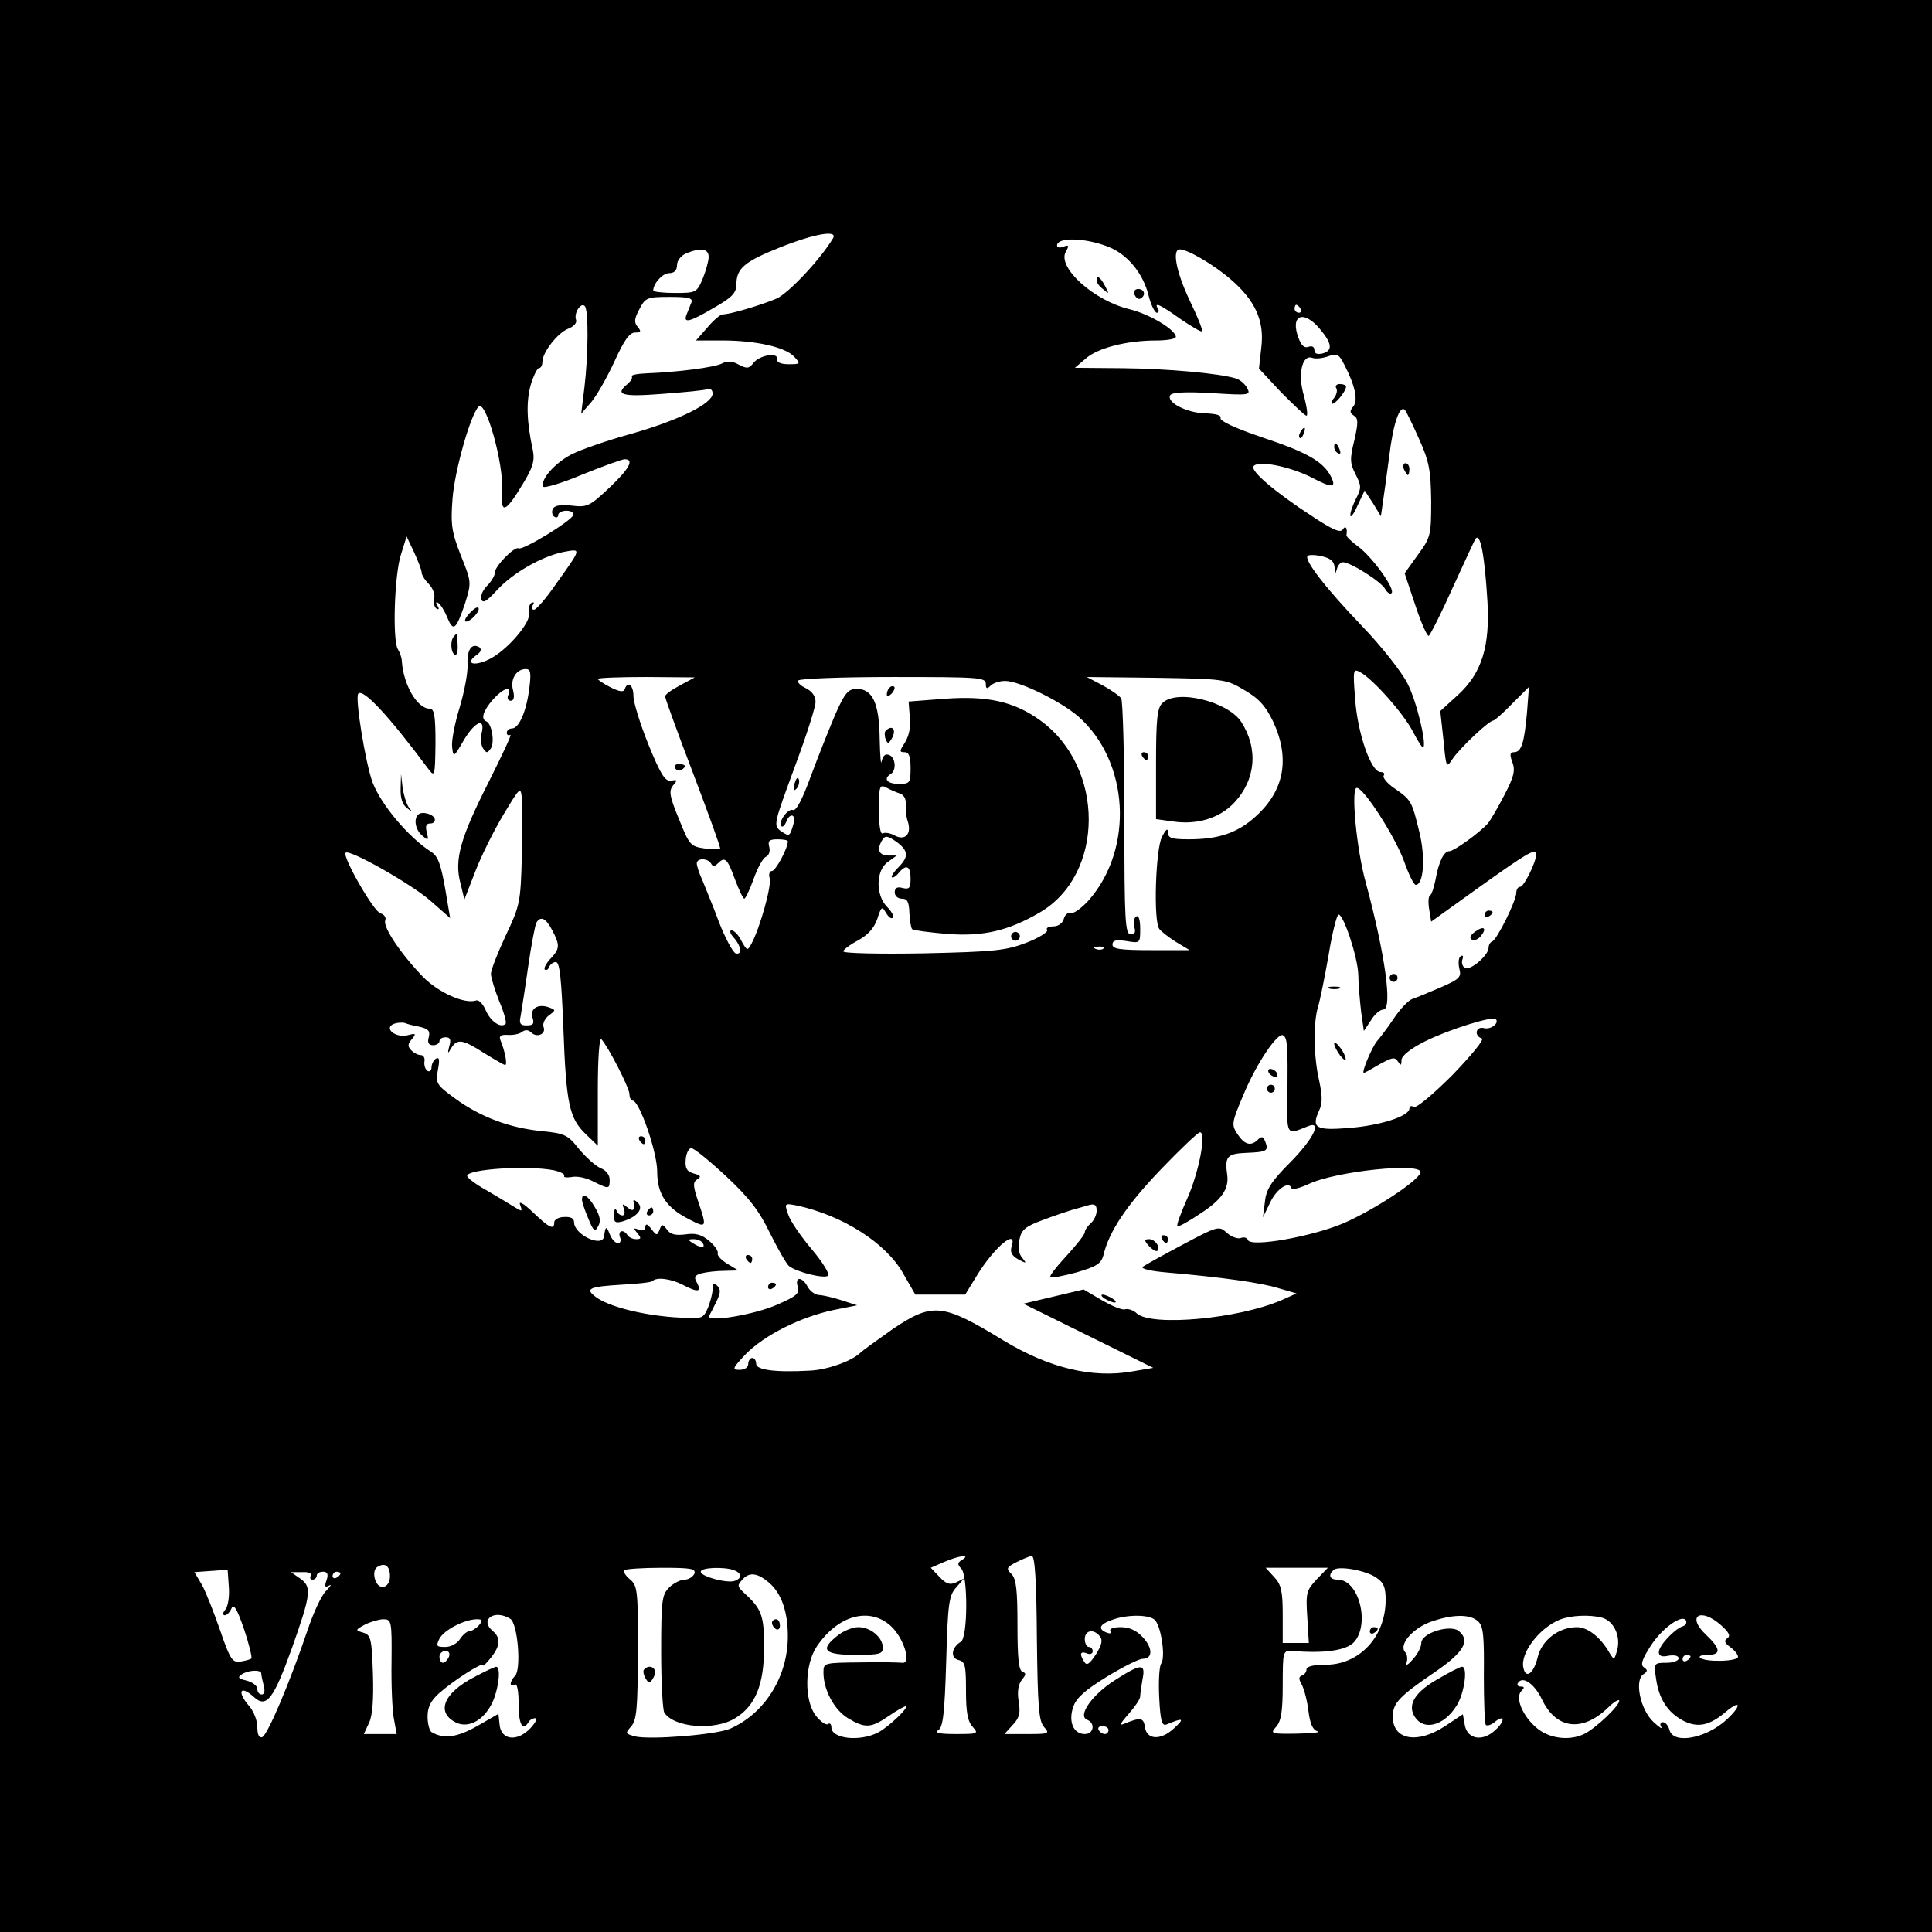 <?xml version="1.0" standalone="no"?>
<!DOCTYPE svg PUBLIC "-//W3C//DTD SVG 20010904//EN"
 "http://www.w3.org/TR/2001/REC-SVG-20010904/DTD/svg10.dtd">
<svg version="1.0" xmlns="http://www.w3.org/2000/svg"
 width="488pt" height="488pt" viewBox="0 0 488 488"
 preserveAspectRatio="xMidYMid meet">
<g transform="translate(0,488) scale(0.1,-0.1)"
fill="#000000" stroke="none">
<path d="M0 2440 l0 -2440 2440 0 2440 0 0 2440 0 2440 -2440 0 -2440 0 0
-2440z m2104 1838 c-33 -55 -112 -138 -142 -152 -40 -17 -121 -41 -137 -40 -5
0 -23 -15 -38 -33 l-29 -33 66 0 c86 0 160 -17 182 -41 17 -18 16 -19 -14 -19
-20 0 -31 5 -29 13 3 18 -45 10 -60 -10 -11 -14 -16 -15 -37 -4 -16 9 -29 10
-42 3 -19 -10 -112 -22 -191 -25 -23 -1 -40 -4 -37 -8 2 -4 -3 -12 -11 -19
-33 -27 -15 -33 87 -25 55 4 107 9 115 12 7 3 13 -2 13 -11 0 -25 -84 -67
-203 -101 -62 -17 -131 -41 -154 -53 -42 -22 -78 -63 -71 -81 1 -5 46 8 98 30
52 21 101 39 108 39 25 0 11 -25 -40 -73 -49 -46 -55 -49 -95 -44 -29 3 -43 0
-47 -9 -3 -7 -1 -16 4 -19 6 -4 10 -1 10 4 0 6 9 11 21 11 11 0 19 -5 17 -11
-5 -15 -128 -90 -138 -84 -10 6 -60 -45 -60 -61 0 -8 -9 -23 -20 -34 -11 -11
-17 -26 -14 -34 4 -11 14 -4 39 23 40 44 114 86 169 97 45 8 46 11 -21 -83
-24 -35 -49 -63 -54 -63 -6 0 -7 5 -3 12 4 6 3 8 -4 5 -5 -4 -8 -15 -6 -25 7
-23 -57 -97 -102 -118 -38 -18 -60 -10 -31 11 12 8 14 15 8 20 -20 12 -32 -7
-30 -44 1 -20 -8 -68 -20 -108 -12 -39 -21 -84 -19 -100 3 -27 4 -27 31 20 29
47 54 55 43 13 -3 -11 -1 -28 4 -36 9 -13 11 -13 20 0 10 16 2 63 -12 68 -14
6 -8 26 17 55 26 29 48 36 39 12 -4 -8 -1 -15 6 -15 8 0 10 9 6 26 -8 28 8 54
32 54 12 0 14 -9 9 -48 -7 -58 -26 -102 -44 -102 -7 0 -13 -5 -13 -11 0 -5 4
-8 9 -5 5 3 -20 -50 -54 -118 -72 -142 -88 -197 -72 -257 l10 -41 28 72 c15
39 47 103 71 143 41 68 43 71 46 42 2 -16 2 -84 0 -150 -3 -115 -5 -123 -41
-199 -20 -43 -37 -86 -37 -96 0 -9 10 -41 21 -69 12 -28 19 -54 16 -57 -12
-12 -38 6 -50 34 -7 16 -17 27 -24 25 -29 -10 -96 20 -135 60 -55 57 -101 125
-95 142 3 7 -2 15 -12 18 -17 4 -97 144 -88 153 9 10 166 -79 214 -121 l50
-44 -13 77 c-11 61 -18 80 -36 91 -56 36 -126 119 -147 175 -18 49 -45 215
-36 224 13 13 77 -56 179 -193 14 -18 15 -13 16 68 0 70 -3 87 -15 87 -31 0
-66 60 -70 120 0 8 -5 22 -10 30 -14 22 -9 189 8 240 l14 45 19 -40 c10 -22
19 -45 19 -51 0 -6 8 -19 18 -29 10 -10 16 -26 14 -36 -3 -11 0 -22 5 -26 7
-4 8 -1 3 7 -5 8 -4 11 2 7 6 -4 16 -20 23 -37 15 -37 22 -31 45 37 16 52 16
53 -11 120 -23 59 -26 77 -21 143 5 69 45 212 66 233 18 18 64 -146 59 -212
-4 -61 8 -57 51 14 27 44 32 61 27 87 -16 74 -17 122 -6 164 7 24 17 44 21 44
5 0 9 7 9 16 0 24 39 74 66 84 13 5 22 15 19 22 -6 17 12 45 22 35 10 -10 9
-125 -1 -207 l-8 -65 26 30 c14 17 40 63 58 102 24 53 38 73 52 73 15 0 16 3
7 14 -10 11 -9 21 4 45 15 29 19 31 76 31 50 0 60 -3 55 -15 -3 -8 -9 -22 -12
-30 -9 -23 9 -18 70 18 44 25 56 37 56 58 0 41 20 58 110 94 88 35 147 45 134
23z m704 -25 c44 -21 80 -66 93 -119 6 -24 16 -44 21 -44 5 0 6 5 3 10 -12 19
7 10 57 -26 28 -19 52 -33 54 -31 3 2 -11 37 -31 78 -34 72 -45 129 -25 129
20 0 85 -38 128 -75 63 -54 86 -106 78 -172 l-6 -54 56 -60 c32 -32 60 -59 64
-59 4 0 1 22 -6 49 -17 55 -5 107 21 97 8 -3 26 -1 40 4 22 8 27 6 41 -22 27
-52 35 -90 22 -105 -9 -11 -9 -16 2 -23 11 -7 11 -17 1 -62 -12 -48 -11 -58 3
-86 15 -29 15 -35 1 -62 -8 -16 -15 -35 -14 -42 0 -7 9 4 18 25 l18 38 21 -32
20 -33 5 35 c3 19 10 71 16 116 10 84 27 132 40 117 4 -5 20 -38 36 -74 25
-56 29 -78 30 -155 0 -87 -1 -92 -34 -137 l-33 -46 27 -81 c15 -45 30 -79 34
-77 4 3 32 58 61 123 30 65 55 120 57 122 12 17 23 -41 30 -156 7 -115 -14
-183 -74 -238 l-45 -41 8 -73 c7 -71 7 -72 23 -48 18 27 92 97 103 97 3 0 25
19 48 43 l42 42 -5 -65 c-7 -77 -14 -100 -33 -100 -10 0 -11 -6 -4 -25 8 -21
4 -37 -20 -83 -16 -31 -35 -64 -42 -72 -19 -22 -85 -70 -97 -70 -14 0 -27 -27
-35 -72 -4 -20 -10 -38 -14 -40 -4 -2 -5 -17 -2 -35 l5 -31 124 89 c122 87
141 98 141 80 0 -19 -31 -81 -40 -81 -6 0 -10 -7 -10 -15 0 -20 -49 -119 -61
-123 -5 -2 -9 -9 -9 -16 0 -19 -47 -59 -60 -51 -6 4 -9 14 -6 22 3 8 1 11 -4
8 -6 -3 -7 -17 -4 -31 6 -22 1 -27 -47 -48 -30 -13 -62 -26 -71 -29 -10 -3
-31 -25 -47 -49 -16 -24 -36 -50 -43 -58 -13 -16 -40 -80 -33 -80 2 0 20 10
40 22 31 17 38 19 46 7 7 -11 9 -11 9 3 0 11 22 29 60 48 58 29 169 64 178 56
10 -10 -12 -27 -29 -23 -21 6 -27 -19 -6 -26 7 -2 -25 -41 -74 -92 -50 -50
-92 -85 -98 -81 -6 4 -11 2 -11 -4 0 -19 -73 -43 -152 -49 -85 -7 -96 0 -76
44 9 19 8 38 0 76 -14 60 -15 145 -3 185 5 16 17 75 27 132 9 56 21 102 25
102 13 0 49 -109 50 -153 0 -23 4 -64 7 -92 l7 -49 18 27 c9 15 23 27 31 27
24 0 5 139 -44 320 -24 86 -38 240 -23 240 18 0 96 -122 119 -184 12 -34 25
-61 30 -61 20 0 25 70 9 134 -19 78 -20 80 -63 110 -18 12 -30 27 -27 32 4 5
0 9 -8 9 -24 0 -58 98 -64 184 -6 75 -5 78 13 68 32 -17 111 -106 134 -152 12
-23 23 -40 25 -38 9 9 -17 118 -40 162 -14 28 -65 93 -114 144 -92 96 -148
168 -138 178 3 3 19 3 36 -1 22 -5 31 -13 32 -28 1 -17 2 -18 6 -4 2 9 9 17
15 17 19 0 97 -49 107 -68 5 -9 13 -14 16 -10 10 10 -50 93 -85 118 -16 12
-29 24 -29 28 3 18 -2 26 -9 15 -6 -10 -26 -1 -76 32 -97 63 -157 115 -150
127 10 16 88 1 145 -27 55 -29 66 -28 50 3 -20 37 -61 60 -172 97 -68 23 -109
42 -106 49 3 7 -11 11 -39 12 -46 1 -99 28 -88 46 5 7 39 9 106 5 94 -6 98 -5
88 13 -5 10 -18 21 -28 24 -41 13 -175 25 -287 26 l-120 1 27 23 c30 27 104
46 178 46 28 0 50 4 50 9 0 18 -67 58 -117 70 -91 22 -183 106 -161 145 9 16
8 18 -6 13 -9 -4 -16 -2 -16 3 0 23 81 19 138 -7z m-1018 -22 c0 -10 -7 -35
-15 -55 -15 -35 -17 -36 -70 -36 -30 0 -55 3 -55 6 0 18 24 44 40 44 13 0 20
7 20 20 0 12 10 24 23 30 37 15 57 12 57 -9z m1495 -131 c3 -5 1 -10 -4 -10
-6 0 -11 5 -11 10 0 6 2 10 4 10 3 0 8 -4 11 -10z m49 -51 c31 -37 33 -55 6
-62 -13 -3 -20 0 -20 9 0 8 -6 11 -15 8 -10 -4 -18 3 -25 22 -22 58 12 73 54
23z m-1616 -900 c-21 -11 -38 -23 -38 -28 0 -5 32 -93 71 -195 39 -103 70
-188 68 -190 -2 -2 -20 -1 -40 1 -35 5 -38 9 -64 74 -24 58 -26 71 -15 85 12
14 11 15 -5 12 -15 -2 -26 15 -57 91 -21 52 -38 107 -38 123 0 28 -15 39 -22
17 -3 -8 -14 -6 -36 5 -18 9 -32 19 -32 21 0 3 55 5 123 5 l122 -1 -37 -20z
m772 4 c0 -13 3 -14 12 -5 7 7 23 12 37 12 36 0 140 -51 185 -90 128 -113 141
-333 26 -464 -18 -20 -39 -35 -45 -32 -7 2 -15 -4 -18 -15 -3 -11 -14 -19 -27
-19 -11 0 -19 -4 -15 -9 3 -5 -21 -20 -52 -32 -52 -20 -81 -23 -260 -27 -112
-2 -203 0 -203 5 0 4 17 17 38 28 25 14 40 31 48 54 10 31 12 33 22 15 6 -10
13 -16 17 -12 4 3 -3 16 -14 27 -30 30 -29 93 2 114 l22 16 -22 0 c-24 1 -29
16 -14 40 7 11 13 10 35 -5 31 -23 32 -38 5 -65 -11 -11 -19 -23 -16 -25 2 -2
10 2 17 11 19 23 30 18 30 -14 0 -24 -3 -28 -20 -24 -14 4 -20 0 -20 -11 0 -9
8 -16 18 -16 14 0 18 -8 19 -36 1 -19 4 -38 7 -41 3 -3 43 -8 88 -12 92 -7
155 8 234 54 165 96 165 367 2 485 -66 48 -134 63 -242 55 l-91 -7 3 -39 c3
-25 -2 -48 -12 -64 -14 -22 -15 -25 -1 -25 11 0 15 -11 15 -40 0 -38 -2 -40
-30 -40 -29 0 -40 13 -20 25 15 9 12 42 -4 48 -10 4 -16 -2 -19 -16 -2 -12 -4
13 -5 56 -1 91 -18 127 -58 127 -21 0 -30 -10 -53 -62 -15 -35 -43 -105 -62
-156 -22 -61 -38 -91 -46 -88 -13 5 -39 -32 -29 -41 3 -3 8 2 12 11 9 25 26
19 18 -6 -9 -31 -10 -32 -32 -17 -19 14 -17 19 34 158 30 80 54 155 54 168 0
15 -9 27 -25 35 -13 6 -22 15 -19 19 3 5 111 9 240 9 214 0 234 -1 234 -17z
m653 -16 c38 -22 54 -41 73 -80 43 -93 28 -174 -44 -239 -46 -42 -94 -58 -169
-58 -44 0 -53 3 -53 18 0 11 -5 8 -15 -12 -16 -30 -22 -211 -7 -232 4 -6 23
-21 42 -33 l35 -21 -97 0 c-79 0 -98 3 -98 14 0 11 9 13 35 9 35 -6 35 -5 35
31 0 23 -4 35 -10 31 -6 -4 -8 -15 -5 -26 4 -13 2 -19 -9 -19 -14 0 -16 34
-16 293 0 160 -4 297 -8 303 -4 6 -25 21 -47 33 l-40 21 175 -2 c172 -3 176
-3 223 -31z m-871 -261 c11 -3 17 -14 16 -28 -1 -13 1 -32 5 -43 10 -31 -6
-49 -32 -36 -12 7 -26 9 -31 6 -6 -4 -10 19 -10 59 0 60 2 65 18 57 9 -5 25
-12 34 -15z m-282 -121 c0 -18 -31 -75 -40 -75 -6 0 -9 -8 -6 -18 6 -17 -24
-125 -46 -166 -10 -18 -11 -18 -25 7 -7 15 -19 27 -25 27 -6 0 -4 -8 5 -18 20
-22 22 -45 5 -40 -7 3 -26 38 -42 79 -15 41 -35 88 -42 106 -8 17 -14 36 -14
42 0 14 27 14 36 0 4 -8 9 -8 17 0 18 18 24 13 43 -39 10 -27 21 -50 24 -50 3
0 14 23 24 51 10 28 24 53 31 55 7 3 11 14 8 25 -4 15 0 19 21 19 14 0 26 -2
26 -5z m-595 -225 c20 -38 19 -47 -5 -72 -11 -12 -17 -24 -14 -27 4 -3 9 0 11
7 3 6 10 12 17 12 10 0 14 -43 19 -167 7 -192 15 -228 57 -268 l30 -29 0 139
c0 85 4 135 9 130 17 -18 71 -123 71 -139 0 -9 4 -16 8 -16 17 0 62 -130 62
-179 0 -57 23 -92 81 -121 44 -23 45 -21 23 44 -14 41 -14 50 -3 57 11 7 9 10
-9 15 -17 5 -22 13 -20 35 1 16 8 29 14 29 7 0 46 -32 88 -71 59 -55 84 -88
111 -144 20 -40 41 -77 48 -83 19 -15 90 -33 99 -24 4 4 -14 34 -42 67 -27 32
-54 71 -59 87 -10 29 -10 29 22 23 116 -25 225 -95 268 -171 l31 -54 63 0 63
0 30 49 c45 73 103 120 87 72 -4 -14 1 -23 17 -32 21 -11 22 -11 10 4 -9 10
-11 27 -7 46 5 25 15 33 58 49 29 11 62 22 75 26 12 3 31 9 42 12 15 4 20 1
20 -14 0 -11 -7 -25 -15 -32 -8 -7 -15 -17 -15 -23 0 -5 -21 -32 -46 -59 -25
-27 -44 -51 -41 -54 2 -3 32 3 66 12 51 15 62 22 68 43 14 60 58 126 144 216
50 52 95 95 100 95 17 0 -3 -102 -32 -167 -16 -36 -28 -68 -25 -70 2 -3 29 12
60 33 52 34 70 61 66 95 -7 47 -1 55 47 57 53 2 58 5 49 28 -5 13 -9 15 -18 6
-18 -18 -34 -14 -52 13 -16 24 -15 29 14 98 33 80 87 160 101 152 11 -7 12
-25 11 -149 -2 -106 -3 -103 51 -81 38 16 15 -31 -43 -90 -49 -49 -62 -69 -65
-101 l-5 -39 18 37 c16 35 48 56 54 37 2 -5 21 0 43 10 68 33 291 56 283 29
-8 -23 -121 -96 -195 -128 -81 -34 -234 -61 -241 -42 -2 6 -10 8 -18 5 -8 -3
-24 3 -35 13 -20 18 -22 18 -112 -30 -51 -27 -96 -52 -101 -56 -4 -5 23 -11
60 -14 139 -12 240 -26 284 -40 l45 -13 -38 -17 c-108 -47 -326 -67 -365 -34
-9 9 -23 13 -30 11 -7 -3 -33 8 -59 23 l-46 27 -76 -18 -76 -18 164 -81 164
-81 -53 -9 c-101 -18 -211 9 -325 78 -154 94 -179 97 -280 29 -38 -27 -76 -54
-83 -61 -23 -21 -83 -42 -126 -44 -89 -5 -136 2 -136 17 0 8 -4 15 -10 15 -5
0 -10 -7 -10 -15 0 -9 -9 -15 -22 -15 -20 0 -18 4 17 41 47 47 136 92 220 110
l60 12 -40 13 c-22 7 -48 13 -57 13 -10 1 -22 10 -28 21 -14 26 -33 26 -25 0
5 -17 -3 -24 -51 -45 -58 -26 -180 -46 -173 -29 3 5 11 21 19 37 10 21 11 30
2 39 -9 9 -12 7 -12 -8 0 -11 -6 -33 -12 -48 -13 -28 -13 -28 -88 -23 -80 6
-163 27 -195 51 -28 21 -18 26 65 31 40 2 75 6 78 9 10 11 47 6 76 -9 38 -20
49 -19 37 4 -9 15 -7 20 12 25 12 3 38 6 57 6 l35 1 -28 17 c-15 9 -26 21 -24
26 2 6 -8 20 -22 32 -19 16 -35 20 -60 16 -25 -3 -38 0 -46 12 -12 15 -13 15
-19 0 -6 -16 -8 -15 -21 2 -10 13 -14 14 -15 5 0 -8 -6 -11 -16 -7 -14 5 -15
4 -4 -9 10 -12 10 -15 -3 -15 -9 0 -19 5 -22 10 -10 16 -25 12 -19 -5 4 -8 1
-15 -5 -15 -7 0 -16 10 -21 23 -8 21 -11 20 -14 -5 -3 -31 -76 3 -76 35 0 10
-9 14 -25 13 -14 0 -25 -7 -25 -13 0 -21 -12 -15 -54 25 -24 23 -37 30 -32 18
6 -17 5 -17 -16 -4 -13 8 -44 27 -70 42 -27 15 -48 31 -48 36 0 17 153 27 219
14 17 -4 29 -10 26 -14 -2 -4 6 -5 19 -3 13 3 37 -2 54 -11 40 -20 42 -20 42
4 0 12 -9 24 -22 29 -13 5 -37 27 -55 48 -29 37 -36 40 -95 46 -81 8 -155 36
-218 82 -48 35 -50 39 -44 72 5 26 4 34 -5 29 -6 -4 -11 -14 -11 -22 0 -8 -5
-12 -10 -9 -6 4 -9 14 -8 23 2 9 -2 17 -9 17 -7 0 -17 5 -24 12 -10 10 -9 16
1 28 12 14 11 16 -11 10 -30 -7 -61 18 -34 29 8 3 21 4 28 2 6 -3 24 -7 39
-10 20 -5 25 -10 21 -26 -4 -14 0 -20 11 -20 9 0 16 5 16 10 0 6 7 10 16 10
11 0 14 -6 9 -22 -5 -20 -4 -21 5 -5 15 24 29 22 83 -13 26 -16 50 -30 53 -30
6 0 0 34 -12 63 -4 10 1 14 18 13 13 -1 29 2 36 7 8 7 17 6 24 -1 14 -14 38
-4 31 14 -3 8 3 21 13 29 18 13 18 14 2 20 -28 11 -50 -2 -43 -25 5 -16 2 -20
-15 -20 -16 0 -19 5 -15 23 2 12 11 68 19 125 8 56 18 107 21 112 11 17 24 11
40 -20z m1392 -46 c-3 -3 -12 -4 -19 -1 -8 3 -5 6 6 6 11 1 17 -2 13 -5z
m-1012 -744 c8 -13 -5 -13 -25 0 -13 8 -13 10 2 10 9 0 20 -4 23 -10z m655
-800 c-12 -7 -12 -12 -2 -22 17 -17 17 -174 -1 -185 -24 -14 -27 -41 -6 -46
17 -4 19 -14 19 -78 0 -53 4 -77 17 -91 15 -17 14 -18 -43 -18 -41 0 -54 3
-44 10 12 7 16 42 20 174 4 146 7 166 25 186 l20 23 -20 -10 c-16 -7 -25 -4
-42 14 l-22 23 32 14 c39 17 71 21 47 6z m189 -197 c2 -175 5 -210 18 -225 15
-17 13 -18 -42 -18 l-58 0 21 23 c17 18 20 30 15 60 -4 24 -1 42 8 54 11 13
11 17 2 20 -10 3 -13 36 -13 118 0 88 -3 117 -15 129 -14 14 -13 17 12 30 16
8 33 15 39 16 8 0 12 -62 13 -207z m-1634 156 c0 -32 -30 -38 -38 -7 -4 13 -1
26 6 30 19 12 32 3 32 -23z m-416 -85 c-7 -8 -7 -14 -1 -14 5 0 13 8 17 18 5
12 14 -2 31 -52 13 -38 21 -72 19 -75 -3 -3 -16 -6 -28 -8 -20 -3 -26 6 -51
79 -16 46 -36 97 -46 115 l-19 32 42 3 42 3 3 -43 c2 -24 -2 -50 -9 -58z
m1185 91 c-4 -8 -15 -15 -25 -15 -10 0 -28 -9 -39 -20 -18 -18 -20 -33 -20
-162 0 -79 4 -148 8 -154 25 -38 127 -46 179 -14 51 31 73 85 73 179 0 82 -6
97 -52 139 -16 15 -16 18 -2 33 17 19 38 16 67 -9 31 -27 47 -73 47 -135 0
-103 -59 -196 -147 -234 -38 -15 -200 -28 -239 -19 -25 7 -25 8 -10 25 14 16
17 44 17 187 1 158 -1 169 -20 185 -11 9 -17 19 -14 23 4 3 46 6 94 6 74 0 87
-2 83 -15z m100 9 c20 -8 21 -20 2 -27 -19 -7 -86 11 -86 23 0 11 59 13 84 4z
m1472 -23 c-26 -28 -28 -34 -24 -95 l4 -66 -33 0 -33 0 0 72 c0 60 -4 76 -22
95 l-21 23 78 0 79 0 -28 -29z m149 5 c20 -13 25 -25 25 -57 0 -93 -66 -164
-152 -164 -30 0 -48 -4 -48 -12 0 -6 -5 -13 -11 -15 -9 -3 -9 -9 -1 -23 6 -11
14 -41 17 -67 4 -32 11 -48 23 -51 9 -3 -14 -5 -52 -6 -66 -1 -68 0 -53 17 13
14 17 39 17 106 0 85 1 87 23 86 82 -7 137 1 157 22 41 45 13 158 -41 158 -20
0 -25 11 -11 24 11 12 80 0 107 -18z m-2690 4 c-3 -5 -1 -10 4 -10 6 0 11 5
11 10 0 6 7 10 16 10 11 0 14 -6 9 -21 -6 -16 -4 -20 6 -14 8 4 4 -1 -7 -13
-12 -11 -33 -57 -48 -102 -43 -127 -100 -263 -114 -268 -8 -2 -12 7 -12 26 0
16 -9 39 -20 52 -33 38 -23 55 12 23 31 -28 49 -5 95 123 49 138 51 156 21
177 l-23 16 28 0 c16 1 26 -3 22 -9z m75 6 c0 -3 -4 -8 -10 -11 -5 -3 -10 -1
-10 4 0 6 5 11 10 11 6 0 10 -2 10 -4z m429 -115 c19 -12 28 -128 12 -144 -14
-14 -15 -30 -1 -22 6 4 10 -15 10 -49 0 -52 10 -70 25 -46 3 6 11 10 17 10 6
0 1 -11 -12 -25 -33 -35 -74 -31 -78 8 l-3 28 -54 -31 c-51 -29 -85 -33 -115
-15 -5 3 -10 21 -10 39 0 24 8 40 29 59 36 32 111 80 111 71 0 -4 9 5 20 19
24 30 25 50 5 67 -35 29 4 56 44 31z m961 -18 c33 -30 53 -96 29 -93 -8 1 -56
2 -106 1 -93 -1 -93 -1 -93 -26 0 -43 27 -94 62 -115 43 -26 58 -25 102 5 20
14 40 25 43 25 12 0 -42 -52 -69 -66 -46 -24 -118 -16 -118 13 0 8 -4 12 -9 8
-5 -3 -19 7 -30 21 -30 38 -29 129 2 175 53 79 133 101 187 52z m668 14 c16
-19 26 -95 15 -109 -5 -7 -7 -46 -5 -86 3 -59 7 -72 18 -68 43 18 47 16 20 -9
-34 -32 -70 -30 -74 3 -4 24 -11 25 -55 7 -10 -4 -5 5 13 25 16 18 30 38 30
45 0 7 3 27 6 44 8 40 -3 40 -70 -3 -58 -37 -95 -90 -70 -100 21 -8 17 -36 -6
-36 -29 0 -42 32 -29 69 8 23 30 42 85 76 41 25 81 45 90 45 26 0 26 27 1 54
-16 18 -35 26 -56 26 -19 0 -30 -4 -26 -10 3 -6 -1 -7 -9 -4 -24 9 -19 21 12
32 39 15 98 14 110 -1z m816 -3 c13 -12 15 -39 14 -135 0 -66 2 -122 5 -126 4
-3 13 0 22 7 25 21 28 4 3 -19 -32 -31 -71 -25 -78 11 l-5 28 -45 -30 c-70
-46 -132 -35 -132 24 0 34 16 51 107 113 73 50 89 79 60 103 -22 18 -95 -5
-95 -30 0 -10 -9 -28 -21 -41 -13 -15 -19 -18 -16 -8 3 9 1 21 -3 25 -18 18
15 58 60 76 57 21 104 22 124 2z m312 10 c30 -8 48 -46 39 -81 -7 -26 -8 -27
-19 -9 -23 41 -56 66 -83 66 -46 0 -89 -33 -99 -76 -10 -41 -30 -56 -36 -27
-9 37 40 101 92 122 28 11 75 13 106 5z m204 -22 c-21 -7 -60 -49 -60 -65 0
-10 8 -13 25 -9 15 2 25 0 25 -7 0 -6 -14 -11 -31 -11 -31 0 -32 -1 -26 -40 7
-51 29 -85 68 -106 37 -19 67 -13 108 22 38 32 41 17 4 -18 -52 -49 -136 -65
-146 -28 -3 11 -10 20 -17 20 -6 0 -8 -6 -4 -12 4 -7 -5 -1 -20 13 -33 31 -48
105 -25 120 11 7 11 11 2 17 -10 6 -6 20 16 54 29 46 82 83 90 64 2 -6 -2 -12
-9 -14z m97 3 c20 -18 25 -27 16 -33 -9 -6 -7 -12 7 -22 11 -8 20 -19 20 -25
0 -12 -84 -14 -96 -2 -4 4 5 7 19 7 35 0 34 15 -4 51 -50 47 -14 70 38 24z
m-3358 -92 c-1 -60 2 -125 6 -145 l7 -38 -41 0 -42 0 13 28 c9 18 12 59 10
124 -3 88 -5 98 -24 104 -21 6 -21 7 3 20 13 7 34 13 46 14 22 0 23 -3 22
-107z m221 92 c-7 -8 -18 -15 -24 -15 -6 0 -17 -9 -24 -20 -7 -11 -23 -20 -37
-20 -23 0 -24 2 -15 21 12 22 62 48 94 49 15 0 16 -3 6 -15z m1568 -28 c8 -9
5 -22 -10 -46 -16 -24 -23 -29 -29 -19 -13 20 -11 28 6 22 8 -4 15 -1 15 5 0
6 -4 11 -10 11 -5 0 -10 9 -10 20 0 22 22 27 38 7z m-1644 -52 c-4 -8 -10 -15
-15 -15 -5 0 -9 7 -9 15 0 8 7 15 15 15 9 0 12 -6 9 -15z m3136 1 c0 -3 -4 -8
-10 -11 -5 -3 -10 -1 -10 4 0 6 5 11 10 11 6 0 10 -2 10 -4z m-3610 -43 c0 -5
3 -18 6 -30 4 -14 2 -23 -5 -23 -6 0 -11 6 -11 14 0 8 -12 17 -27 21 -21 5
-24 8 -12 16 17 11 49 12 49 2z m3235 -66 c36 -75 102 -83 167 -20 15 15 28
22 28 17 0 -13 -58 -68 -87 -83 -37 -19 -89 -13 -121 14 -36 30 -56 77 -39 94
8 8 8 11 -2 11 -7 0 -10 4 -7 9 12 19 42 -2 61 -42z m-1095 -77 c0 -5 -4 -10
-9 -10 -6 0 -13 5 -16 10 -3 6 1 10 9 10 9 0 16 -4 16 -10z"/>
<path d="M1185 3330 c-10 -11 -13 -20 -8 -20 13 0 38 29 31 35 -3 3 -13 -4
-23 -15z"/>
<path d="M1147 3273 c-10 -9 -9 -41 2 -47 4 -3 8 8 7 24 -1 17 -1 30 -2 30 0
0 -4 -3 -7 -7z"/>
<path d="M1012 2889 c-1 -24 4 -41 16 -50 15 -12 15 -12 5 1 -6 8 -13 31 -16
50 l-4 35 -1 -36z"/>
<path d="M1056 2822 c-12 -11 -6 -40 11 -53 15 -13 16 -12 11 9 -4 15 -2 22 9
22 8 0 13 5 11 12 -4 12 -33 20 -42 10z"/>
<path d="M2770 4171 c0 -5 7 -15 17 -22 15 -13 15 -12 4 9 -12 23 -21 28 -21
13z"/>
<path d="M2866 4135 c4 -8 10 -12 15 -9 14 8 10 24 -6 24 -9 0 -12 -6 -9 -15z"/>
<path d="M3375 3900 c4 -6 1 -17 -5 -25 -7 -8 -9 -15 -5 -15 9 0 34 31 35 43
0 4 -7 7 -16 7 -8 0 -12 -5 -9 -10z"/>
<path d="M3285 3789 c-4 -6 -5 -12 -2 -15 2 -3 7 2 10 11 7 17 1 20 -8 4z"/>
<path d="M3370 3751 c0 -6 4 -13 10 -16 6 -3 7 1 4 9 -7 18 -14 21 -14 7z"/>
<path d="M3546 3695 c4 -8 8 -15 10 -15 2 0 4 7 4 15 0 8 -4 15 -10 15 -5 0
-7 -7 -4 -15z"/>
<path d="M3750 2569 c0 -5 5 -7 10 -4 6 3 10 8 10 11 0 2 -4 4 -10 4 -5 0 -10
-5 -10 -11z"/>
<path d="M3725 2526 c-11 -8 -14 -15 -8 -19 6 -4 16 0 23 8 17 21 8 28 -15 11z"/>
<path d="M3510 2410 c0 -5 5 -10 10 -10 6 0 10 5 10 10 0 6 -4 10 -10 10 -5 0
-10 -4 -10 -10z"/>
<path d="M3358 2383 c6 -2 18 -2 25 0 6 3 1 5 -13 5 -14 0 -19 -2 -12 -5z"/>
<path d="M3370 2244 c0 -6 7 -19 15 -30 8 -10 14 -14 14 -9 0 6 -6 19 -14 29
-8 11 -15 15 -15 10z"/>
<path d="M1705 2940 c4 -6 11 -8 16 -5 14 9 11 15 -7 15 -8 0 -12 -5 -9 -10z"/>
<path d="M2247 3143 c-4 -3 -7 -11 -7 -17 0 -6 5 -5 12 2 6 6 9 14 7 17 -3 3
-9 2 -12 -2z"/>
<path d="M2237 3034 c-3 -3 -3 -13 0 -21 5 -12 7 -12 14 -1 15 23 4 40 -14 22z"/>
<path d="M2007 2901 c-4 -17 -3 -21 5 -13 5 5 8 16 6 23 -3 8 -7 3 -11 -10z"/>
<path d="M2556 2521 c-4 -5 -2 -12 3 -15 5 -4 12 -2 15 3 4 5 2 12 -3 15 -5 4
-12 2 -15 -3z"/>
<path d="M2936 3104 c-13 -12 -16 -41 -16 -154 l0 -139 43 -6 c60 -9 117 8
154 47 55 58 62 137 18 205 -35 52 -164 83 -199 47z"/>
<path d="M2885 2970 c3 -5 8 -10 11 -10 2 0 4 5 4 10 0 6 -5 10 -11 10 -5 0
-7 -4 -4 -10z"/>
<path d="M3205 2170 c3 -5 11 -10 16 -10 6 0 7 5 4 10 -3 6 -11 10 -16 10 -6
0 -7 -4 -4 -10z"/>
<path d="M3200 2130 c0 -5 5 -10 10 -10 6 0 10 5 10 10 0 6 -4 10 -10 10 -5 0
-10 -4 -10 -10z"/>
<path d="M1615 2000 c3 -5 8 -10 11 -10 2 0 4 5 4 10 0 6 -5 10 -11 10 -5 0
-7 -4 -4 -10z"/>
<path d="M1470 1850 c0 -6 7 -27 16 -48 13 -32 17 -35 25 -19 7 12 5 25 -8 47
-17 30 -33 39 -33 20z"/>
<path d="M1600 1845 c5 -22 -1 -27 -15 -15 -13 11 -14 10 -9 -4 3 -9 2 -16 -4
-16 -6 0 -13 6 -15 13 -3 6 -6 2 -6 -11 -1 -20 3 -22 22 -17 36 11 54 32 38
47 -7 7 -12 9 -11 3z"/>
<path d="M1635 1820 c-3 -5 -1 -10 4 -10 6 0 11 5 11 10 0 6 -2 10 -4 10 -3 0
-8 -4 -11 -10z"/>
<path d="M2935 1750 c3 -5 8 -10 11 -10 2 0 4 5 4 10 0 6 -5 10 -11 10 -5 0
-7 -4 -4 -10z"/>
<path d="M2900 1735 c7 -8 16 -15 21 -15 5 0 6 7 3 15 -4 8 -13 15 -21 15 -13
0 -13 -3 -3 -15z"/>
<path d="M1885 1700 c3 -5 8 -10 11 -10 2 0 4 5 4 10 0 6 -5 10 -11 10 -5 0
-7 -4 -4 -10z"/>
<path d="M1940 1629 c0 -5 5 -7 10 -4 6 3 10 8 10 11 0 2 -4 4 -10 4 -5 0 -10
-5 -10 -11z"/>
<path d="M2790 1600 c8 -5 20 -10 25 -10 6 0 3 5 -5 10 -8 5 -19 10 -25 10 -5
0 -3 -5 5 -10z"/>
<path d="M1950 781 c0 -6 5 -13 10 -16 6 -3 10 1 10 9 0 9 -4 16 -10 16 -5 0
-10 -4 -10 -9z"/>
<path d="M1626 662 c-2 -4 0 -14 5 -22 8 -13 10 -13 18 0 10 15 6 30 -9 30 -5
0 -11 -4 -14 -8z"/>
<path d="M3460 759 c0 -5 5 -7 10 -4 6 3 10 8 10 11 0 2 -4 4 -10 4 -5 0 -10
-5 -10 -11z"/>
<path d="M1198 644 c-79 -41 -98 -91 -44 -116 33 -14 72 10 92 57 15 37 19 85
7 85 -5 -1 -29 -12 -55 -26z"/>
<path d="M2116 749 c-46 -36 -35 -49 44 -49 61 0 70 2 70 18 0 26 -31 52 -62
52 -14 0 -37 -9 -52 -21z"/>
<path d="M3632 639 c-55 -31 -76 -62 -61 -91 22 -42 76 -29 109 25 19 31 28
97 13 97 -5 0 -32 -14 -61 -31z"/>
</g>
</svg>
